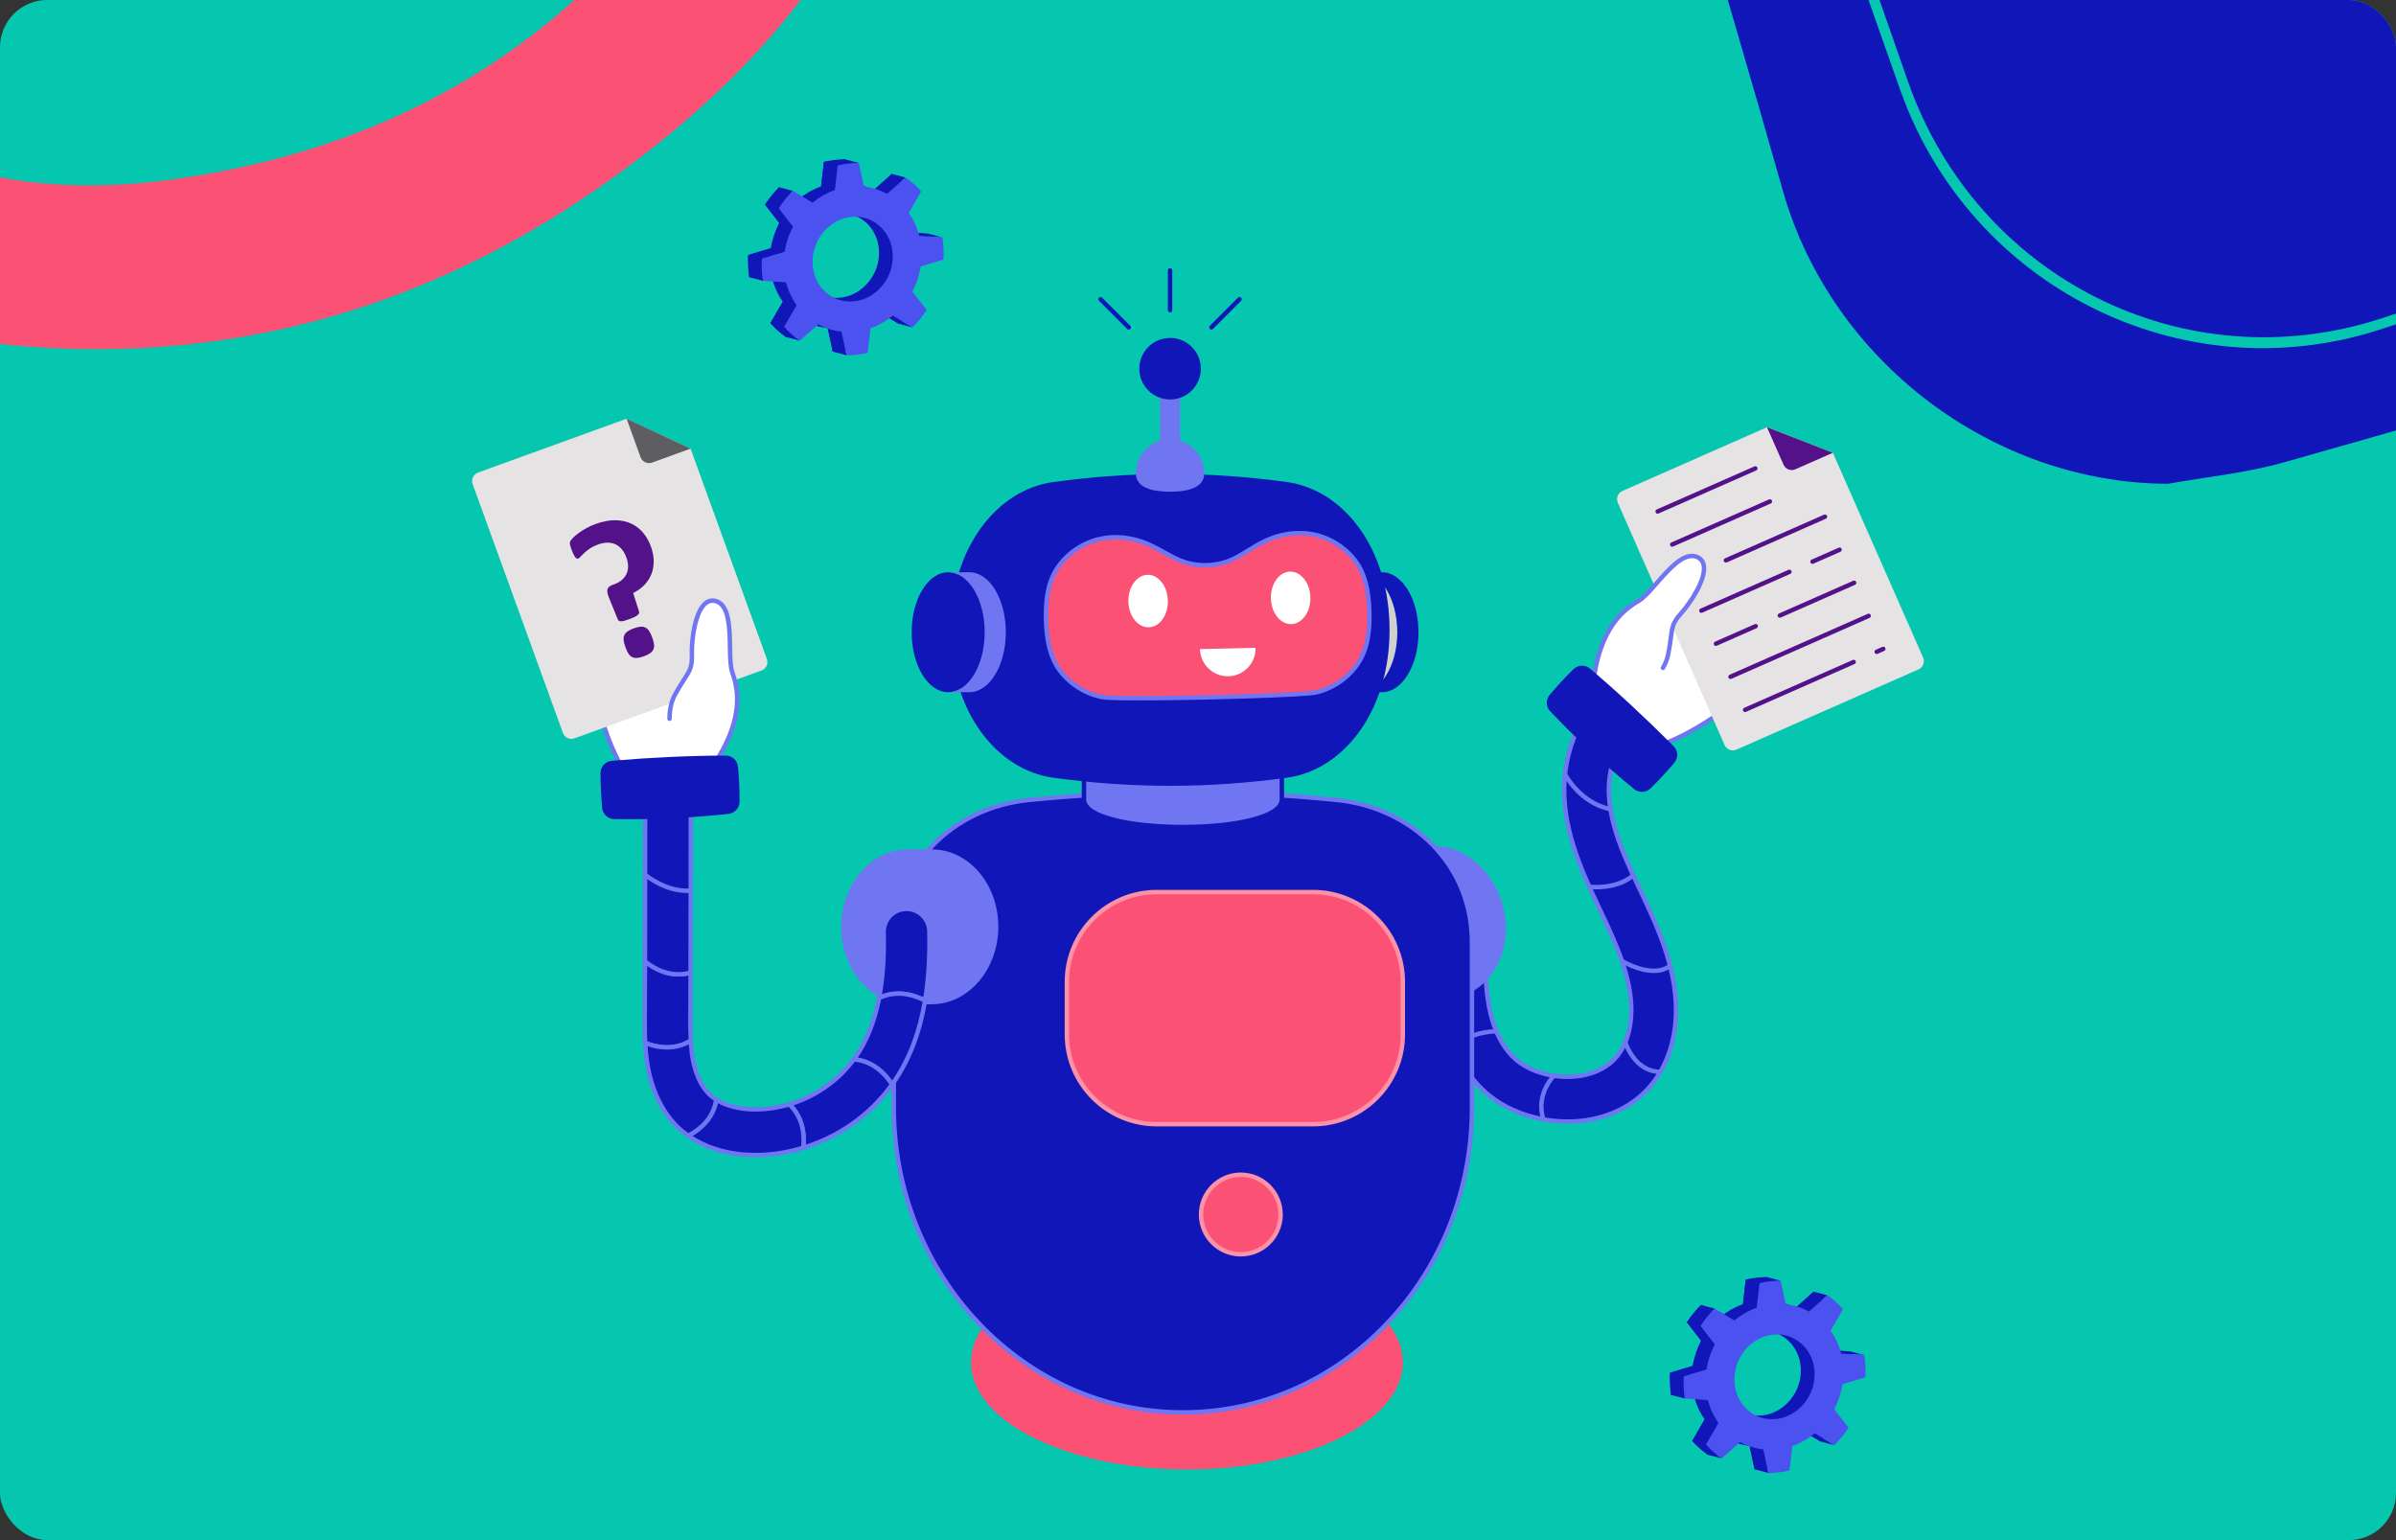 <svg width="406" height="261" viewBox="0 0 406 261" fill="none" xmlns="http://www.w3.org/2000/svg">
<rect x="0" y="0" width="406" height="261" fill="#333333" stroke="none"/>
<g clip-path="url(#clip0_1685_3481)">
<rect width="406" height="261" rx="8" fill="#05C7AF"/>
<path d="M367.303 81.985C337.717 81.878 310.306 61.228 302.092 32.285C291.702 -4.335 280.591 -40.756 270.452 -77.444C260.557 -113.258 281.496 -149.573 317.257 -159.925C348.509 -168.977 379.829 -177.802 411.012 -187.082C448.942 -198.376 486.331 -175.635 496.173 -140.43C506.22 -104.502 516.997 -68.772 527.249 -32.897C537.783 3.981 517.195 40.79 480.33 51.446C449.193 60.445 418.093 69.573 386.902 78.382C380.536 80.183 373.843 80.822 367.295 82L367.303 81.985Z" fill="#1116B8"/>
<path d="M-27.75 18.684C-10.425 30.406 8.921 33.188 29.075 30.429C66.991 25.241 97.329 7.285 118.584 -24.927C125.847 -35.939 129.884 -48.241 130.631 -62.18C139.899 -62.015 148.944 -61.847 159.135 -61.66C158.114 -55.021 157.603 -48.768 156.133 -42.741C149.589 -15.833 134.374 5.657 113.229 22.93C81.863 48.564 46.116 61.698 5.189 58.765C-12.414 57.494 -28.576 51.672 -43.602 42.569L-44.059 41.68C-38.919 34.174 -33.784 26.66 -28.644 19.154L-27.755 18.697L-27.75 18.684Z" fill="#FB5175"/>
<path d="M282 -111.769C282.853 -140.24 299.466 -164.726 326.041 -174.142C356.993 -185.106 388.046 -195.8 419.287 -205.878C453.076 -216.786 489.16 -198.224 501.04 -164.064C513.208 -129.051 525.066 -93.915 536.636 -58.7C547.752 -24.888 530.475 11.775 497.261 23.85C466.054 35.184 434.591 45.856 402.974 55.945C369.683 66.572 333.876 48.617 322.04 15.366C309.417 -20.073 297.604 -55.805 285.779 -91.525C283.64 -97.977 283.219 -105.002 282 -111.758V-111.769ZM538.842 -38.545C537.7 -44.751 537.279 -51.203 535.306 -57.129C523.415 -93.028 511.557 -128.95 498.935 -164.592C487.52 -196.821 452.389 -214.665 420.284 -204.396C388.666 -194.296 357.237 -183.557 326.052 -172.166C293.592 -160.316 276.681 -124.798 287.441 -92.063C299.078 -56.657 310.98 -21.341 323.303 13.806C335.006 47.181 370.259 64.811 403.528 53.959C434.558 43.836 465.444 33.22 496.208 22.312C521.742 13.256 538.088 -10.995 538.842 -38.534V-38.545Z" fill="#05C7AF"/>
<path d="M278.075 127.232C286.541 125.434 294.789 118.214 294.789 118.214L292.578 98.916L285.088 98.96L271.103 115.882" fill="white"/>
<path d="M278.074 127.608C277.901 127.608 277.745 127.488 277.708 127.312C277.666 127.109 277.794 126.91 277.997 126.866C285.655 125.238 293.247 119.026 294.395 118.058L292.244 99.293L285.267 99.334L271.393 116.121C271.261 116.281 271.025 116.302 270.866 116.171C270.706 116.039 270.683 115.803 270.815 115.643L284.801 98.721C284.871 98.635 284.977 98.585 285.087 98.585L292.575 98.541H292.578C292.768 98.541 292.928 98.683 292.95 98.874L295.162 118.171C295.176 118.293 295.13 118.415 295.036 118.496C294.953 118.569 286.617 125.801 278.152 127.599C278.127 127.606 278.1 127.608 278.074 127.608Z" fill="#7075F2"/>
<path d="M290.904 117.992C292.415 120.7 295.577 117.637 296.314 116.941C298.203 115.155 300.798 111.862 299.119 110.065C297.442 108.268 294.646 110.485 293.66 111.422C293.229 111.831 292.561 112.553 291.959 113.41C291.959 113.41 290.957 114.865 290.737 115.838C290.565 116.604 290.538 117.348 290.904 117.992Z" fill="white"/>
<path d="M292.572 119.468C292.459 119.468 292.346 119.46 292.235 119.442C291.543 119.335 290.985 118.911 290.576 118.178C290.095 117.329 290.228 116.391 290.369 115.759C290.6 114.727 291.606 113.262 291.648 113.2C292.403 112.125 293.179 111.362 293.399 111.153C293.942 110.637 295.855 108.966 297.639 109.013C298.326 109.033 298.915 109.303 299.392 109.812C301.123 111.666 299.069 114.853 296.57 117.216L296.529 117.254C295.932 117.821 294.19 119.468 292.572 119.468ZM297.556 109.761C296.379 109.761 294.91 110.755 293.918 111.697C293.71 111.893 292.979 112.612 292.265 113.628C292.258 113.639 291.303 115.032 291.102 115.922C290.92 116.735 290.961 117.334 291.229 117.808C291.229 117.809 291.231 117.809 291.231 117.81C291.526 118.339 291.892 118.629 292.349 118.7C293.236 118.839 294.473 118.166 296.015 116.709L296.056 116.67C297.775 115.045 300.298 111.879 298.845 110.323C298.506 109.96 298.104 109.777 297.619 109.762C297.597 109.761 297.576 109.761 297.556 109.761Z" fill="#3C3C43" fill-opacity="0.8"/>
<path d="M293.009 105.835C294.161 104.855 297.147 102.382 298.901 104.477C300.656 106.572 297.582 110.066 295.38 111.935C294.52 112.666 290.83 115.873 289.312 112.781C288.09 110.293 291.673 106.972 293.009 105.835Z" fill="white"/>
<path d="M291.223 114.477C291.05 114.477 290.881 114.461 290.712 114.426C289.964 114.271 289.379 113.773 288.973 112.947C287.715 110.387 290.807 107.213 292.763 105.549C293.538 104.89 295.595 103.146 297.425 103.292C298.119 103.351 298.712 103.667 299.187 104.234C300.976 106.369 298.518 109.76 295.622 112.219L295.578 112.256C294.901 112.834 292.967 114.477 291.223 114.477ZM297.186 104.034C295.701 104.034 293.932 105.54 293.249 106.121C291.809 107.347 288.572 110.435 289.646 112.617C289.949 113.233 290.348 113.585 290.865 113.693C291.856 113.9 293.283 113.226 295.091 111.688L295.135 111.651C297.637 109.526 300.049 106.435 298.61 104.718C298.264 104.303 297.855 104.083 297.361 104.04C297.303 104.035 297.246 104.034 297.186 104.034Z" fill="#3C3C43" fill-opacity="0.8"/>
<path d="M290.968 101.124C292.119 100.144 295.105 97.671 296.86 99.766C298.615 101.861 295.54 105.355 293.339 107.224C292.479 107.955 289.342 110.492 287.824 107.4C286.601 104.911 289.631 102.261 290.968 101.124Z" fill="white"/>
<path d="M289.92 109.272C289.738 109.272 289.561 109.254 289.389 109.218C288.583 109.051 287.943 108.494 287.486 107.564C286.109 104.763 289.461 101.911 290.723 100.836C291.498 100.176 293.559 98.43 295.384 98.579C296.077 98.638 296.67 98.954 297.145 99.522C298.935 101.658 296.477 105.047 293.58 107.507C292.2 108.681 290.972 109.272 289.92 109.272ZM295.147 99.321C293.661 99.321 291.892 100.827 291.209 101.409C290.069 102.379 287.041 104.956 288.159 107.234C288.515 107.957 288.967 108.365 289.542 108.485C290.177 108.616 291.308 108.455 293.095 106.938C295.597 104.813 298.009 101.722 296.57 100.006C296.224 99.591 295.816 99.37 295.321 99.328C295.263 99.323 295.206 99.321 295.147 99.321Z" fill="#3C3C43" fill-opacity="0.8"/>
<path d="M288.23 96.692C289.319 95.766 292.14 93.428 293.799 95.408C295.458 97.388 292.551 100.691 290.471 102.457C289.657 103.148 286.695 105.545 285.259 102.623C284.104 100.271 286.967 97.766 288.23 96.692Z" fill="white"/>
<path d="M287.24 104.415C287.067 104.415 286.897 104.399 286.734 104.364C285.967 104.205 285.357 103.675 284.922 102.79C283.614 100.128 286.79 97.425 287.985 96.407C288.719 95.783 290.677 94.134 292.406 94.27C293.067 94.325 293.632 94.628 294.085 95.168C295.786 97.199 293.459 100.413 290.713 102.744C289.403 103.854 288.239 104.414 287.24 104.415ZM292.178 95.01C290.782 95.01 289.113 96.43 288.47 96.978C287.396 97.892 284.542 100.32 285.593 102.459C285.926 103.135 286.348 103.518 286.886 103.63C287.48 103.757 288.543 103.601 290.226 102.173C292.583 100.171 294.858 97.261 293.509 95.65C293.185 95.263 292.803 95.055 292.342 95.017C292.288 95.012 292.233 95.01 292.178 95.01Z" fill="#3C3C43" fill-opacity="0.8"/>
<path d="M310.575 76.731L325.871 111.43C326.21 112.2 325.862 113.099 325.092 113.438L294.241 127.037C293.471 127.375 292.572 127.028 292.233 126.257L274.139 85.209C273.8 84.438 274.147 83.54 274.918 83.201L299.419 72.4L310.575 76.731Z" fill="#E5E3E3"/>
<path d="M280.886 87.052C280.743 87.052 280.605 86.968 280.544 86.828C280.46 86.638 280.546 86.418 280.735 86.334L297.288 79.037C297.478 78.955 297.699 79.04 297.782 79.228C297.866 79.418 297.78 79.639 297.591 79.723L281.038 87.02C280.988 87.041 280.936 87.052 280.886 87.052Z" fill="#53128A"/>
<path d="M295.704 120.668C295.56 120.668 295.423 120.585 295.361 120.445C295.278 120.255 295.364 120.034 295.552 119.951L313.951 111.84C314.141 111.758 314.362 111.843 314.446 112.031C314.529 112.221 314.443 112.442 314.254 112.525L295.855 120.636C295.805 120.658 295.755 120.668 295.704 120.668Z" fill="#53128A"/>
<path d="M318.008 110.832C317.865 110.832 317.727 110.748 317.666 110.608C317.582 110.418 317.668 110.198 317.857 110.114L318.967 109.625C319.157 109.543 319.378 109.628 319.462 109.816C319.545 110.006 319.459 110.227 319.27 110.311L318.16 110.8C318.111 110.822 318.06 110.832 318.008 110.832Z" fill="#53128A"/>
<path d="M293.233 115.064C293.089 115.064 292.952 114.981 292.89 114.841C292.807 114.651 292.893 114.43 293.082 114.346L316.498 104.024C316.688 103.941 316.908 104.026 316.992 104.215C317.075 104.405 316.989 104.626 316.801 104.709L293.385 115.032C293.334 115.054 293.283 115.064 293.233 115.064Z" fill="#53128A"/>
<path d="M290.76 109.46C290.617 109.46 290.479 109.376 290.418 109.236C290.334 109.046 290.42 108.826 290.609 108.742L297.35 105.772C297.54 105.689 297.761 105.774 297.844 105.963C297.928 106.153 297.842 106.374 297.653 106.457L290.912 109.428C290.862 109.45 290.81 109.46 290.76 109.46Z" fill="#53128A"/>
<path d="M301.591 104.686C301.448 104.686 301.31 104.603 301.249 104.463C301.165 104.273 301.251 104.052 301.44 103.968L314.027 98.42C314.216 98.338 314.438 98.423 314.522 98.611C314.605 98.801 314.519 99.022 314.33 99.106L301.743 104.654C301.693 104.676 301.642 104.686 301.591 104.686Z" fill="#53128A"/>
<path d="M288.296 103.858C288.152 103.858 288.014 103.775 287.953 103.635C287.869 103.445 287.955 103.224 288.144 103.141L303.062 96.565C303.25 96.482 303.472 96.568 303.556 96.756C303.639 96.946 303.553 97.167 303.365 97.251L288.447 103.826C288.397 103.848 288.346 103.858 288.296 103.858Z" fill="#53128A"/>
<path d="M307.129 95.555C306.985 95.555 306.847 95.472 306.786 95.332C306.702 95.142 306.788 94.921 306.977 94.838L311.56 92.817C311.75 92.734 311.971 92.82 312.054 93.008C312.138 93.198 312.052 93.419 311.863 93.503L307.28 95.523C307.23 95.545 307.179 95.555 307.129 95.555Z" fill="#53128A"/>
<path d="M292.457 95.335C292.313 95.335 292.176 95.251 292.114 95.112C292.03 94.921 292.116 94.701 292.305 94.617L309.088 87.219C309.277 87.137 309.499 87.221 309.582 87.41C309.666 87.6 309.58 87.821 309.391 87.904L292.608 95.303C292.559 95.325 292.508 95.335 292.457 95.335Z" fill="#53128A"/>
<path d="M283.354 92.652C283.21 92.652 283.073 92.569 283.011 92.429C282.928 92.239 283.014 92.018 283.203 91.934L299.756 84.637C299.946 84.554 300.166 84.64 300.25 84.829C300.333 85.019 300.247 85.24 300.059 85.323L283.506 92.62C283.456 92.642 283.404 92.652 283.354 92.652Z" fill="#53128A"/>
<path d="M299.416 72.4L302.215 78.75C302.554 79.52 303.453 79.869 304.222 79.529L310.572 76.731L299.416 72.4Z" fill="#53128A"/>
<path d="M281.782 113.192C282.17 112.524 282.469 111.813 282.627 111.067C283.526 106.817 282.83 106.177 284.842 103.955C286.853 101.733 290.739 95.648 287.504 94.367C284.269 93.085 280.197 100.288 277.763 101.763C275.329 103.239 270.797 106.279 269.902 116.612" fill="white"/>
<path d="M269.905 116.984C269.895 116.984 269.883 116.984 269.873 116.983C269.667 116.965 269.514 116.782 269.532 116.577C270.469 105.746 275.446 102.728 277.572 101.439C278.347 100.969 279.356 99.816 280.425 98.595C282.69 96.004 285.257 93.071 287.646 94.015C288.397 94.312 288.868 94.849 289.045 95.612C289.642 98.172 286.66 102.506 285.123 104.203C283.815 105.646 283.725 106.347 283.507 108.037C283.405 108.826 283.278 109.805 282.996 111.142C282.839 111.88 282.541 112.633 282.109 113.378C282.005 113.558 281.776 113.619 281.597 113.514C281.418 113.41 281.357 113.18 281.461 113.002C281.852 112.326 282.122 111.649 282.263 110.987C282.539 109.681 282.663 108.718 282.764 107.944C282.988 106.196 283.101 105.32 284.567 103.701C286.118 101.988 288.81 97.907 288.315 95.784C288.194 95.268 287.885 94.917 287.368 94.713C285.475 93.965 282.987 96.807 280.988 99.091C279.833 100.412 278.834 101.552 277.96 102.082C275.931 103.312 271.183 106.191 270.279 116.643C270.262 116.836 270.098 116.984 269.905 116.984Z" fill="#7075F2"/>
<path d="M277.722 150.432C274.74 144.155 272.301 138.497 272.652 132.788C272.795 130.447 273.444 128.156 274.509 126.077C272.152 124.796 270.279 122.76 269.116 120.311C266.773 123.879 265.352 128.047 265.089 132.324C264.629 139.825 267.565 146.708 270.879 153.684L270.934 153.799C273.67 159.557 276.498 165.51 276.419 171.41C276.374 174.722 275.371 177.585 273.593 179.469C271.171 182.034 266.8 183.083 262.458 182.153C260.365 181.702 258.531 180.885 257.156 179.792C254.475 177.659 253.2 174.329 252.602 171.911C251.758 168.493 251.67 164.711 251.585 161.055C251.536 158.964 249.808 157.3 247.71 157.356C245.619 157.405 243.963 159.14 244.012 161.231C244.107 165.297 244.204 169.5 245.248 173.727C246.51 178.834 248.998 182.982 252.441 185.719C254.757 187.561 257.59 188.851 260.864 189.557C261.95 189.791 263.036 189.942 264.112 190.016C269.954 190.412 275.499 188.484 279.1 184.667C282.186 181.399 283.923 176.726 283.994 171.509C284.096 163.847 280.739 156.781 277.776 150.546L277.722 150.432Z" fill="#1016B7"/>
<path d="M265.645 190.442C265.13 190.442 264.612 190.424 264.089 190.389C262.985 190.313 261.873 190.157 260.787 189.923C257.457 189.205 254.57 187.89 252.21 186.011C248.7 183.22 246.168 179.003 244.886 173.816C243.834 169.548 243.735 165.323 243.64 161.238C243.614 160.127 244.022 159.071 244.79 158.266C245.558 157.463 246.592 157.006 247.704 156.979C248.812 156.952 249.865 157.354 250.668 158.118C251.477 158.887 251.937 159.925 251.963 161.043C252.047 164.679 252.135 168.438 252.969 171.818C253.553 174.179 254.793 177.428 257.393 179.495C258.723 180.553 260.502 181.345 262.541 181.783C266.761 182.688 270.992 181.677 273.323 179.209C275.037 177.392 276.005 174.619 276.049 171.402C276.126 165.587 273.317 159.675 270.599 153.958L270.544 153.841C267.209 146.822 264.253 139.891 264.718 132.298C264.983 127.99 266.396 123.773 268.806 120.102C268.88 119.988 269.007 119.927 269.145 119.934C269.279 119.943 269.4 120.025 269.458 120.147C270.609 122.576 272.419 124.512 274.69 125.746C274.869 125.843 274.938 126.066 274.845 126.247C273.793 128.297 273.165 130.566 273.028 132.809C272.683 138.427 275.104 144.041 278.063 150.269L278.118 150.384C281.098 156.657 284.475 163.765 284.373 171.514C284.301 176.825 282.528 181.588 279.378 184.924C276.026 188.472 271.086 190.442 265.645 190.442ZM247.815 157.729C247.784 157.729 247.752 157.729 247.721 157.73C246.808 157.75 245.96 158.125 245.331 158.785C244.702 159.444 244.366 160.309 244.388 161.222C244.482 165.267 244.58 169.449 245.614 173.637C246.856 178.663 249.297 182.739 252.676 185.426C254.946 187.231 257.728 188.498 260.945 189.191C261.997 189.417 263.071 189.57 264.14 189.642C269.964 190.039 275.318 188.131 278.831 184.411C281.851 181.21 283.552 176.627 283.622 171.505C283.723 163.93 280.385 156.906 277.44 150.708L277.385 150.592C274.381 144.268 271.923 138.561 272.278 132.764C272.416 130.537 273.015 128.285 274.015 126.229C271.938 125.022 270.246 123.252 269.079 121.067C266.954 124.495 265.708 128.381 265.465 132.346C265.011 139.76 267.928 146.592 271.219 153.52L271.274 153.637C274.028 159.432 276.875 165.424 276.796 171.412C276.75 174.819 275.71 177.772 273.865 179.725C271.359 182.38 266.852 183.476 262.38 182.518C260.23 182.055 258.343 181.214 256.924 180.084C254.16 177.886 252.851 174.474 252.239 172C251.385 168.539 251.296 164.739 251.21 161.063C251.188 160.146 250.812 159.293 250.149 158.663C249.514 158.058 248.689 157.729 247.815 157.729Z" fill="#7075F2"/>
<path d="M272.887 137.493C272.863 137.493 272.84 137.49 272.815 137.486C267.536 136.457 264.962 131.593 264.854 131.387C264.759 131.204 264.831 130.978 265.015 130.883C265.198 130.786 265.426 130.858 265.521 131.042C265.545 131.089 268.043 135.792 272.959 136.751C273.162 136.791 273.295 136.987 273.255 137.191C273.22 137.37 273.063 137.493 272.887 137.493Z" fill="#7075F2"/>
<path d="M270.52 150.713C269.796 150.713 269.314 150.652 269.255 150.645C269.05 150.618 268.906 150.429 268.933 150.225C268.96 150.019 269.147 149.872 269.353 149.903C269.396 149.908 273.745 150.443 276.497 148.054C276.654 147.919 276.89 147.936 277.026 148.091C277.162 148.248 277.145 148.485 276.989 148.62C274.915 150.42 272.122 150.713 270.52 150.713Z" fill="#7075F2"/>
<path d="M280.231 164.897C277.526 164.897 274.805 163.275 274.647 163.18C274.47 163.072 274.413 162.842 274.52 162.665C274.626 162.489 274.856 162.431 275.034 162.538C275.083 162.567 279.976 165.484 282.767 163.383C282.933 163.258 283.167 163.293 283.292 163.457C283.416 163.623 283.383 163.858 283.217 163.982C282.326 164.654 281.28 164.897 280.231 164.897Z" fill="#7075F2"/>
<path d="M281.296 182.004C276.679 182.004 275.062 176.786 275.045 176.733C274.986 176.535 275.098 176.326 275.297 176.266C275.496 176.207 275.704 176.318 275.764 176.517C275.778 176.565 277.242 181.255 281.298 181.255C281.319 181.255 281.328 181.251 281.36 181.255C281.565 181.255 281.732 181.42 281.735 181.626C281.737 181.832 281.57 182.002 281.364 182.004C281.341 182.004 281.318 182.004 281.296 182.004Z" fill="#7075F2"/>
<path d="M261.518 190.06C261.359 190.06 261.211 189.959 261.161 189.798C259.756 185.344 262.915 182.173 263.051 182.04C263.198 181.895 263.434 181.899 263.581 182.044C263.726 182.192 263.723 182.429 263.577 182.575C263.455 182.695 260.614 185.564 261.877 189.572C261.94 189.77 261.83 189.981 261.632 190.042C261.594 190.055 261.555 190.06 261.518 190.06Z" fill="#7075F2"/>
<path d="M246.524 178C246.44 178 246.356 177.972 246.285 177.914C246.125 177.782 246.103 177.546 246.234 177.387C248.741 174.344 253.36 174.404 253.551 174.404C253.758 174.408 253.922 174.58 253.918 174.787C253.915 174.994 253.758 175.144 253.536 175.154C253.49 175.152 249.084 175.105 246.811 177.863C246.74 177.953 246.632 178 246.524 178Z" fill="#7075F2"/>
<path d="M229.357 160.537C231.335 167.292 237.62 171.397 243.393 169.708C249.177 168.015 252.245 161.171 250.267 154.414C248.286 147.651 242.012 143.543 236.229 145.237C230.454 146.926 227.376 153.774 229.357 160.537Z" fill="#7075F2"/>
<path d="M240.723 170.462C238.682 170.462 236.626 169.832 234.742 168.601C232.015 166.819 229.974 163.992 228.992 160.639C228.008 157.283 228.202 153.799 229.537 150.827C230.881 147.836 233.218 145.722 236.117 144.873C239.019 144.023 242.13 144.543 244.873 146.336C247.598 148.118 249.637 150.948 250.621 154.305C252.654 161.248 249.456 168.317 243.493 170.065C242.586 170.33 241.655 170.462 240.723 170.462ZM238.891 145.225C238.028 145.225 237.168 145.347 236.329 145.592C233.643 146.379 231.475 148.347 230.222 151.134C228.961 153.942 228.779 157.242 229.712 160.427C230.644 163.608 232.576 166.288 235.153 167.972C237.71 169.643 240.598 170.131 243.283 169.344C248.849 167.714 251.819 161.061 249.901 154.515C248.969 151.329 247.037 148.647 244.463 146.963C242.705 145.815 240.79 145.225 238.891 145.225Z" fill="#7075F2"/>
<path d="M236.228 145.23C242.011 143.537 248.286 147.645 250.266 154.408C252.244 161.163 249.177 168.008 243.392 169.701L247.308 168.524C253.091 166.831 256.159 159.987 254.181 153.231C252.2 146.468 245.926 142.36 240.143 144.053L236.228 145.23Z" fill="#7075F2"/>
<path d="M243.395 170.081C243.234 170.081 243.085 169.976 243.036 169.813C242.977 169.615 243.09 169.406 243.288 169.347L243.418 169.307C248.901 167.613 251.811 161.013 249.908 154.517C248.976 151.331 247.044 148.649 244.47 146.965C241.913 145.293 239.024 144.805 236.336 145.593C236.136 145.649 235.93 145.538 235.871 145.341C235.812 145.143 235.925 144.935 236.123 144.876L240.038 143.699C242.943 142.846 246.054 143.367 248.797 145.162C251.52 146.944 253.562 149.773 254.545 153.131C255.527 156.485 255.334 159.967 254.002 162.935C252.659 165.925 250.321 168.039 247.419 168.889L243.639 170.025C243.594 170.039 243.548 170.053 243.503 170.066C243.465 170.076 243.43 170.081 243.395 170.081ZM239.889 144.525C241.602 144.695 243.302 145.306 244.879 146.338C247.604 148.12 249.643 150.949 250.627 154.306C252.221 159.75 250.6 165.271 246.951 168.243L247.202 168.169C249.894 167.38 252.063 165.412 253.315 162.625C254.574 159.82 254.755 156.522 253.823 153.34C252.891 150.153 250.959 147.472 248.385 145.787C245.829 144.115 242.94 143.628 240.25 144.416L239.889 144.525Z" fill="#7075F2"/>
<path d="M201.119 249.029C221.326 249.029 237.706 240.895 237.706 230.862C237.706 220.829 221.326 212.695 201.119 212.695C180.913 212.695 164.533 220.829 164.533 230.862C164.533 240.895 180.913 249.029 201.119 249.029Z" fill="#FA5174"/>
<path d="M249.423 159.741V187.689C249.423 201.959 243.941 214.878 235.075 224.229C226.21 233.58 213.966 239.361 200.439 239.361C173.378 239.361 151.45 216.23 151.45 187.69V159.742C151.45 146.39 161.77 136.823 174.369 135.565C191.987 133.801 208.888 133.801 226.505 135.565C232.807 136.194 238.536 138.902 242.693 143.12C246.844 147.339 249.423 153.063 249.423 159.741Z" fill="#1016B7"/>
<path d="M200.438 239.733C173.218 239.733 151.074 216.385 151.074 187.688V159.74C151.074 146.86 160.855 136.536 174.331 135.19C191.897 133.431 208.974 133.431 226.541 135.19C232.881 135.823 238.712 138.546 242.959 142.856C247.433 147.401 249.798 153.24 249.798 159.741V187.689C249.798 201.59 244.665 214.658 235.346 224.487C226.024 234.318 213.626 239.733 200.438 239.733ZM200.437 134.62C191.801 134.62 183.165 135.059 174.407 135.935C161.323 137.242 151.825 147.253 151.825 159.739V187.686C151.825 215.97 173.634 238.982 200.439 238.982C213.419 238.982 225.623 233.651 234.803 223.968C243.989 214.28 249.048 201.394 249.048 187.686V159.739C249.048 153.439 246.758 147.783 242.425 143.379C238.302 139.194 232.632 136.55 226.466 135.933C217.709 135.059 209.071 134.62 200.437 134.62Z" fill="#7075F2"/>
<path d="M183.676 125.215V135.507C183.676 141.705 217.203 141.705 217.203 135.507V125.215H183.676Z" fill="#7075F2"/>
<path d="M200.441 140.528C196.02 140.528 191.895 140.112 188.827 139.355C185.162 138.451 183.303 137.156 183.303 135.505V125.213C183.303 125.006 183.471 124.838 183.678 124.838H217.205C217.411 124.838 217.58 125.006 217.58 125.213V135.505C217.58 138.975 208.972 140.528 200.441 140.528ZM184.054 125.588V135.505C184.054 137.941 191.099 139.778 200.442 139.778C209.786 139.778 216.831 137.941 216.831 135.505V125.588H184.054Z" fill="#1016B7"/>
<path d="M198.267 107.717C199.201 107.717 199.958 106.959 199.958 106.026L199.961 62.482C199.961 61.547 199.204 60.791 198.271 60.791C197.336 60.791 196.58 61.548 196.58 62.482L196.576 106.026C196.576 106.959 197.334 107.717 198.267 107.717Z" fill="#7075F2"/>
<path d="M203.483 62.489C203.483 65.358 201.156 67.698 198.272 67.698C195.389 67.698 193.049 65.358 193.049 62.487C193.049 59.604 195.389 57.264 198.274 57.264C201.158 57.264 203.483 59.604 203.483 62.489Z" fill="#1016B7"/>
<path d="M198.266 52.953C198.06 52.953 197.892 52.785 197.892 52.578V45.824C197.892 45.617 198.06 45.449 198.266 45.449C198.473 45.449 198.641 45.617 198.641 45.824V52.578C198.641 52.785 198.473 52.953 198.266 52.953Z" fill="#1016B7"/>
<path d="M205.268 55.853C205.172 55.853 205.077 55.816 205.002 55.742C204.856 55.596 204.856 55.359 205.002 55.212L209.778 50.438C209.924 50.291 210.162 50.291 210.308 50.438C210.455 50.584 210.455 50.822 210.308 50.968L205.533 55.742C205.459 55.816 205.364 55.853 205.268 55.853Z" fill="#1016B7"/>
<path d="M191.265 55.854C191.169 55.854 191.074 55.817 191 55.744L186.224 50.968C186.078 50.822 186.078 50.584 186.224 50.438C186.37 50.291 186.608 50.291 186.754 50.438L191.53 55.214C191.676 55.36 191.676 55.597 191.53 55.744C191.458 55.818 191.362 55.854 191.265 55.854Z" fill="#1016B7"/>
<path d="M224.4 107.146C224.4 112.759 227.172 117.308 230.589 117.308C234.015 117.308 236.78 112.76 236.781 107.147C236.781 101.528 234.016 96.978 230.592 96.978C227.172 96.978 224.4 101.528 224.4 107.146Z" fill="#D0D0D0"/>
<path d="M230.589 96.978C234.015 96.978 236.78 101.528 236.779 107.147C236.779 112.76 234.012 117.31 230.587 117.308H234.172C237.598 117.308 240.363 112.76 240.364 107.147C240.364 101.528 237.599 96.978 234.175 96.978H230.589Z" fill="#1016B7"/>
<path d="M161.07 106.74C161.069 120.579 168.901 130.489 178.469 131.798C191.844 133.625 204.681 133.626 218.057 131.801C227.625 130.494 235.459 120.584 235.46 106.745C235.461 92.906 227.629 82.997 218.061 81.687C204.687 79.861 191.849 79.859 178.473 81.685C168.905 82.992 161.072 92.901 161.07 106.74Z" fill="#1016B7"/>
<path d="M177.245 104.967C177.316 108.101 177.818 111.271 179.62 113.66C181.429 116.054 184.059 117.62 186.822 118.143C189.591 118.672 220.317 117.977 223.053 117.324C225.795 116.677 228.353 114.994 230.044 112.52C231.743 110.052 232.105 106.998 232.03 103.73C231.96 100.588 231.458 97.426 229.649 95.031C227.846 92.643 225.216 91.077 222.447 90.548C219.684 90.019 216.797 90.502 214.229 91.75C212.608 92.531 211.123 93.6 209.536 94.452C207.949 95.311 206.211 95.749 204.444 95.788C202.678 95.828 200.922 95.47 199.298 94.684C197.674 93.905 196.135 92.905 194.486 92.198C191.865 91.068 188.958 90.716 186.216 91.37C183.48 92.023 180.923 93.706 179.223 96.174C177.534 98.643 177.172 101.691 177.245 104.967Z" fill="#FA5174"/>
<path d="M193.024 118.696C189.79 118.696 187.423 118.641 186.751 118.512C183.832 117.96 181.123 116.275 179.321 113.887C177.739 111.79 176.961 108.96 176.87 104.977C176.809 102.261 176.986 98.782 178.915 95.96C180.609 93.499 183.239 91.693 186.13 91.003C188.845 90.356 191.865 90.658 194.635 91.852C195.589 92.261 196.514 92.771 197.409 93.264C198.078 93.633 198.769 94.013 199.461 94.345C201.008 95.094 202.669 95.449 204.437 95.412C206.192 95.372 207.848 94.938 209.359 94.122C210.033 93.76 210.703 93.349 211.351 92.952C212.224 92.418 213.127 91.865 214.068 91.412C216.781 90.094 219.783 89.657 222.517 90.18C225.443 90.739 228.152 92.425 229.949 94.806C231.535 96.906 232.316 99.74 232.406 103.722C232.468 106.44 232.289 109.921 230.354 112.733C228.667 115.199 226.036 117.005 223.137 117.689C221.096 118.178 202.971 118.696 193.024 118.696ZM177.619 104.961C177.705 108.777 178.436 111.471 179.918 113.435C181.61 115.675 184.15 117.257 186.89 117.775C189.604 118.296 220.282 117.601 222.963 116.961C225.683 116.319 228.149 114.625 229.732 112.31C231.148 110.254 231.74 107.61 231.653 103.74C231.567 99.922 230.834 97.227 229.347 95.259C227.661 93.024 225.12 91.442 222.374 90.919C219.794 90.424 216.961 90.84 214.391 92.088C213.483 92.526 212.596 93.069 211.739 93.594C211.081 93.996 210.402 94.412 209.71 94.784C208.097 95.657 206.326 96.122 204.449 96.164C202.57 96.201 200.786 95.821 199.132 95.022C198.423 94.681 197.723 94.295 197.045 93.921C196.165 93.438 195.256 92.936 194.336 92.541C191.712 91.41 188.858 91.121 186.301 91.733C183.588 92.38 181.119 94.076 179.53 96.384C178.122 98.448 177.531 101.093 177.619 104.961Z" fill="#7075F2"/>
<path d="M215.353 101.397C215.408 103.855 216.95 105.809 218.801 105.767C220.646 105.726 222.098 103.704 222.043 101.245C221.988 98.787 220.446 96.827 218.601 96.868C216.749 96.91 215.297 98.939 215.353 101.397Z" fill="white"/>
<path d="M191.207 101.94C191.262 104.398 192.804 106.352 194.655 106.31C196.5 106.269 197.952 104.247 197.896 101.788C197.841 99.33 196.299 97.37 194.455 97.411C192.602 97.453 191.151 99.481 191.207 101.94Z" fill="white"/>
<path d="M203.333 109.993C203.392 112.595 205.554 114.661 208.156 114.603C210.758 114.544 212.816 112.382 212.757 109.781L203.333 109.993Z" fill="white"/>
<path d="M154.476 107.144C154.476 112.757 157.247 117.306 160.665 117.306C164.09 117.306 166.855 112.758 166.856 107.145C166.856 101.526 164.091 96.977 160.667 96.977C157.249 96.977 154.476 101.526 154.476 107.144Z" fill="#1016B7"/>
<path d="M160.666 96.977C164.091 96.977 166.856 101.526 166.855 107.145C166.855 112.758 164.088 117.308 160.663 117.306H164.249C167.674 117.306 170.439 112.758 170.44 107.145C170.44 101.526 167.675 96.977 164.251 96.977H160.666Z" fill="#7075F2"/>
<path d="M192.476 80.223C192.476 82.576 195.074 83.329 198.267 83.329C201.468 83.329 204.058 82.576 204.059 80.224C204.059 77.022 201.47 74.432 198.268 74.432C195.074 74.432 192.476 77.021 192.476 80.223Z" fill="#7075F2"/>
<path d="M222.499 151.172H195.996C187.597 151.172 180.788 157.981 180.788 166.379V175.299C180.788 183.698 187.597 190.507 195.996 190.507H222.499C230.898 190.507 237.707 183.698 237.707 175.299V166.379C237.707 157.981 230.898 151.172 222.499 151.172Z" fill="#FA5174"/>
<path d="M222.498 190.885H195.995C187.402 190.885 180.412 183.895 180.412 175.303V166.383C180.412 157.791 187.402 150.801 195.995 150.801H222.498C231.09 150.801 238.081 157.791 238.081 166.383V175.303C238.081 183.895 231.09 190.885 222.498 190.885ZM195.995 151.551C187.816 151.551 181.162 158.204 181.162 166.383V175.303C181.162 183.482 187.816 190.136 195.995 190.136H222.498C230.677 190.136 237.331 183.482 237.331 175.303V166.383C237.331 158.204 230.677 151.551 222.498 151.551H195.995Z" fill="#FC92A8"/>
<path d="M216.991 205.817C216.991 209.535 213.974 212.553 210.25 212.553C206.532 212.553 203.514 209.536 203.514 205.817C203.514 202.094 206.531 199.076 210.25 199.076C213.974 199.077 216.991 202.094 216.991 205.817Z" fill="#FA5174"/>
<path d="M210.252 212.928C206.332 212.928 203.142 209.739 203.142 205.817C203.142 201.893 206.331 198.701 210.252 198.701C214.177 198.701 217.368 201.893 217.368 205.817C217.368 209.739 214.177 212.928 210.252 212.928ZM210.252 199.452C206.745 199.452 203.891 202.307 203.891 205.818C203.891 209.326 206.744 212.18 210.252 212.18C213.762 212.18 216.619 209.327 216.619 205.818C216.619 202.307 213.764 199.452 210.252 199.452Z" fill="#FC92A8"/>
<path d="M142.915 156.992C142.864 164.031 147.701 169.773 153.716 169.817C159.742 169.861 164.651 164.19 164.701 157.151C164.752 150.105 159.927 144.364 153.901 144.319C147.886 144.275 142.967 149.945 142.915 156.992Z" fill="#7075F2"/>
<path d="M153.784 170.192C153.761 170.192 153.736 170.192 153.713 170.192C147.5 170.147 142.488 164.223 142.54 156.989C142.593 149.751 147.694 143.904 153.904 143.944C160.118 143.988 165.13 149.914 165.077 157.154C165.024 164.359 159.965 170.192 153.784 170.192ZM153.833 144.692C148.062 144.692 143.339 150.194 143.29 156.994C143.24 163.815 147.918 169.398 153.718 169.441C153.74 169.441 153.762 169.441 153.784 169.441C159.554 169.441 164.277 163.941 164.326 157.146C164.376 150.321 159.698 144.734 153.898 144.692C153.876 144.693 153.854 144.692 153.833 144.692Z" fill="#7075F2"/>
<path d="M153.902 144.318C159.928 144.362 164.753 150.103 164.702 157.151C164.651 164.19 159.743 169.86 153.717 169.817H157.806C163.832 169.86 168.741 164.19 168.791 157.151C168.842 150.104 164.017 144.363 157.99 144.318H153.902Z" fill="#7075F2"/>
<path d="M157.872 170.191C157.849 170.191 157.825 170.191 157.802 170.191H153.854C153.808 170.191 153.762 170.191 153.714 170.191C153.507 170.19 153.341 170.022 153.342 169.815C153.343 169.609 153.51 169.442 153.717 169.442H153.851C159.591 169.401 164.278 163.916 164.327 157.147C164.377 150.322 159.699 144.735 153.899 144.693C153.692 144.692 153.525 144.524 153.527 144.317C153.528 144.11 153.695 143.943 153.902 143.943H157.99C164.206 143.988 169.218 149.914 169.166 157.153C169.112 164.359 164.052 170.191 157.872 170.191ZM157.542 169.442H157.804C157.826 169.442 157.848 169.442 157.87 169.442C163.643 169.442 168.366 163.943 168.415 157.147C168.463 150.322 163.785 144.735 157.987 144.693H157.589C161.982 146.51 165.118 151.42 165.076 157.153C165.036 162.825 161.892 167.646 157.542 169.442Z" fill="#7075F2"/>
<path d="M266.864 113.691C265.46 115.067 264.137 116.499 262.891 117.979C262.327 118.649 262.339 119.636 262.942 120.27C267.385 124.951 272.122 129.339 277.145 133.441C277.812 133.986 278.793 133.949 279.409 133.346C280.824 131.958 282.158 130.524 283.409 129.041C283.986 128.358 283.957 127.349 283.327 126.716C278.713 122.086 274.004 117.695 269.183 113.591C268.505 113.014 267.501 113.068 266.864 113.691Z" fill="#1016B7"/>
<path d="M278.228 134.204C277.763 134.204 277.294 134.047 276.908 133.731C271.874 129.619 267.083 125.177 262.671 120.529C261.94 119.76 261.912 118.56 262.604 117.737C263.87 116.233 265.215 114.781 266.602 113.422C267.387 112.653 268.601 112.604 269.426 113.305C274.096 117.28 278.863 121.704 283.594 126.451C284.364 127.224 284.408 128.441 283.698 129.283C282.446 130.764 281.092 132.222 279.673 133.613C279.273 134.006 278.751 134.204 278.228 134.204ZM268.085 113.562C267.741 113.562 267.395 113.695 267.127 113.959C265.757 115.3 264.43 116.734 263.179 118.219C262.733 118.75 262.749 119.52 263.215 120.012C267.607 124.637 272.374 129.057 277.383 133.15C277.909 133.58 278.668 133.548 279.147 133.078C280.549 131.703 281.886 130.264 283.123 128.799C283.581 128.257 283.554 127.475 283.061 126.981C278.346 122.248 273.593 117.839 268.938 113.876C268.692 113.666 268.389 113.562 268.085 113.562Z" fill="#1016B7"/>
<path d="M117.06 176.365C114.074 178.183 110.995 177.423 109.322 176.74C109.235 175.099 109.243 173.488 109.248 171.902L109.259 169.518L109.289 162.908C110.642 164.021 113.493 165.803 117.022 164.83L117.001 170.385L116.993 171.934C116.987 173.458 116.98 174.931 117.06 176.365Z" fill="#1016B7"/>
<path d="M113.005 177.867C111.441 177.867 110.079 177.451 109.182 177.085C109.047 177.03 108.957 176.903 108.949 176.758C108.862 175.138 108.869 173.538 108.874 171.99L108.913 162.905C108.915 162.759 108.998 162.629 109.129 162.567C109.259 162.505 109.415 162.525 109.527 162.617C110.849 163.706 113.567 165.391 116.922 164.467C117.035 164.435 117.157 164.459 117.249 164.53C117.343 164.602 117.397 164.712 117.397 164.829L117.367 171.995C117.362 173.509 117.357 174.939 117.435 176.342C117.443 176.48 117.374 176.611 117.255 176.683C115.804 177.568 114.331 177.867 113.005 177.867ZM109.686 176.478C111.231 177.066 113.984 177.687 116.674 176.156C116.607 174.805 116.612 173.437 116.617 171.992L116.646 165.306C113.64 165.95 111.16 164.735 109.661 163.663L109.623 171.992C109.618 173.453 109.613 174.96 109.686 176.478Z" fill="#7075F2"/>
<path d="M121.4 186.37C120.837 189.804 118.335 191.616 116.63 192.471C116.047 192.062 115.486 191.628 114.975 191.147C113.215 189.488 111.831 187.331 110.876 184.815C110.472 183.746 110.13 182.615 109.891 181.419C109.567 179.837 109.406 178.273 109.325 176.736C110.998 177.419 114.075 178.179 117.062 176.361C117.125 177.567 117.242 178.735 117.476 179.872C117.621 180.59 117.853 181.434 118.194 182.287C118.653 183.434 119.312 184.597 120.285 185.513C120.631 185.841 121.01 186.121 121.4 186.37Z" fill="#1016B7"/>
<path d="M116.629 192.846C116.553 192.846 116.478 192.823 116.414 192.778C115.731 192.298 115.191 191.867 114.718 191.42C112.926 189.732 111.515 187.554 110.525 184.948C110.079 183.77 109.752 182.64 109.524 181.494C109.231 180.065 109.043 178.514 108.95 176.757C108.943 176.628 109.002 176.506 109.106 176.432C109.212 176.357 109.346 176.342 109.466 176.391C110.992 177.013 113.982 177.796 116.865 176.043C116.978 175.973 117.12 175.971 117.235 176.031C117.352 176.093 117.428 176.211 117.434 176.343C117.505 177.692 117.633 178.79 117.841 179.799C117.953 180.354 118.166 181.211 118.539 182.15C119.056 183.437 119.728 184.477 120.54 185.241C120.841 185.525 121.188 185.792 121.601 186.054C121.728 186.135 121.794 186.282 121.769 186.431C121.165 190.113 118.394 192.007 116.796 192.808C116.745 192.833 116.687 192.846 116.629 192.846ZM109.733 177.292C109.832 178.777 110.005 180.109 110.258 181.345C110.479 182.453 110.796 183.544 111.226 184.683C112.175 187.181 113.523 189.264 115.231 190.874C115.637 191.256 116.094 191.628 116.66 192.034C118.373 191.131 120.415 189.467 120.986 186.548C120.623 186.303 120.307 186.052 120.025 185.787C119.134 184.947 118.4 183.817 117.842 182.427C117.447 181.436 117.224 180.531 117.106 179.947C116.922 179.056 116.799 178.101 116.72 176.98C114.053 178.35 111.386 177.864 109.733 177.292Z" fill="#7075F2"/>
<path d="M156.743 169.567C157.332 166.053 157.576 162.161 157.481 157.806C157.433 155.669 155.661 153.977 153.527 154.02C151.389 154.067 149.695 155.838 149.741 157.974C149.834 162.216 149.577 165.9 148.958 169.129C152.16 167.605 155.223 168.759 156.743 169.567Z" fill="#1016B7"/>
<path d="M156.743 169.94C156.683 169.94 156.622 169.926 156.567 169.896C155.093 169.114 152.166 168.017 149.119 169.466C148.992 169.525 148.84 169.511 148.729 169.424C148.617 169.338 148.563 169.195 148.59 169.056C149.205 165.847 149.459 162.224 149.367 157.981C149.316 155.64 151.179 153.693 153.52 153.643C155.873 153.597 157.806 155.46 157.857 157.796C157.954 162.201 157.711 166.072 157.114 169.628C157.094 169.746 157.018 169.849 156.91 169.902C156.857 169.927 156.8 169.94 156.743 169.94ZM152.263 168.005C153.946 168.005 155.422 168.512 156.454 169.001C156.983 165.629 157.196 161.962 157.105 157.813C157.063 155.913 155.5 154.393 153.606 154.393C153.581 154.393 153.558 154.393 153.534 154.394C151.607 154.436 150.073 156.039 150.115 157.966C150.202 161.964 149.984 165.423 149.45 168.512C150.422 168.147 151.372 168.005 152.263 168.005Z" fill="#7075F2"/>
<path d="M117.023 164.832L117.06 137.059C117.069 134.921 115.343 133.176 113.206 133.17C111.068 133.161 109.326 134.886 109.317 137.024L109.289 162.909C110.641 164.019 113.493 165.802 117.023 164.832Z" fill="#1016B7"/>
<path d="M114.971 165.488C112.301 165.488 110.194 164.139 109.051 163.199C108.964 163.127 108.914 163.022 108.914 162.909L108.942 137.024C108.947 135.89 109.393 134.825 110.199 134.027C111.005 133.228 112.076 132.788 113.207 132.797C114.339 132.801 115.402 133.245 116.201 134.05C117.001 134.856 117.44 135.926 117.434 137.062L117.397 164.834C117.397 165.002 117.284 165.149 117.121 165.194C116.373 165.4 115.653 165.488 114.971 165.488ZM109.665 162.731C110.994 163.786 113.533 165.275 116.649 164.541L116.686 137.058C116.69 136.121 116.329 135.24 115.671 134.576C115.013 133.914 114.138 133.548 113.206 133.545C113.201 133.545 113.195 133.545 113.19 133.545C112.262 133.545 111.388 133.905 110.729 134.558C110.066 135.216 109.698 136.092 109.695 137.026L109.665 162.731Z" fill="#7075F2"/>
<path d="M156.745 169.567C156.299 172.208 155.668 174.632 154.824 176.868C153.94 179.219 152.827 181.36 151.48 183.337C151.38 183.489 151.264 183.632 151.154 183.784C150.219 182.288 148.172 179.824 144.68 179.527C144.818 179.343 144.958 179.164 145.082 178.974C145.975 177.669 146.729 176.244 147.355 174.686C148.038 173.003 148.571 171.158 148.959 169.13C152.162 167.608 155.221 168.759 156.745 169.567Z" fill="#1016B7"/>
<path d="M151.152 184.159C151.147 184.159 151.143 184.159 151.138 184.159C151.013 184.155 150.9 184.088 150.833 183.983C149.957 182.58 147.987 180.184 144.646 179.902C144.509 179.89 144.39 179.805 144.335 179.681C144.28 179.556 144.296 179.41 144.379 179.301L144.431 179.231C144.547 179.079 144.662 178.928 144.766 178.769C145.639 177.493 146.392 176.075 147.006 174.547C147.675 172.897 148.208 171.051 148.589 169.06C148.611 168.942 148.689 168.843 148.797 168.792C152.143 167.204 155.323 168.389 156.921 169.237C157.064 169.313 157.142 169.471 157.115 169.631C156.658 172.34 156.024 174.751 155.175 177.002C154.284 179.373 153.176 181.514 151.79 183.55C151.719 183.657 151.638 183.764 151.557 183.872L151.456 184.007C151.383 184.102 151.271 184.159 151.152 184.159ZM145.358 179.234C148.302 179.719 150.172 181.694 151.168 183.126C152.523 181.138 153.602 179.049 154.472 176.736C155.275 174.606 155.882 172.326 156.328 169.775C154.822 169.025 152.12 168.132 149.289 169.39C148.901 171.357 148.367 173.186 147.701 174.827C147.067 176.405 146.289 177.872 145.389 179.185C145.379 179.202 145.368 179.217 145.358 179.234Z" fill="#7075F2"/>
<path d="M151.153 183.778C149.23 186.48 146.823 188.81 144.095 190.675C141.652 192.343 138.946 193.638 136.107 194.506C136.315 192.783 136.273 189.566 133.749 187.142C135.798 186.537 137.752 185.617 139.525 184.432C141.512 183.107 143.264 181.447 144.679 179.521C148.172 179.817 150.22 182.283 151.153 183.778Z" fill="#1016B7"/>
<path d="M136.106 194.882C136.019 194.882 135.934 194.851 135.865 194.795C135.767 194.713 135.718 194.588 135.733 194.462C135.93 192.824 135.901 189.732 133.486 187.415C133.39 187.322 133.35 187.185 133.382 187.055C133.414 186.925 133.512 186.823 133.64 186.784C135.644 186.194 137.553 185.299 139.314 184.123C141.29 182.804 142.994 181.183 144.374 179.304C144.451 179.198 144.578 179.139 144.707 179.152C148.375 179.463 150.518 182.061 151.469 183.584C151.55 183.712 151.545 183.876 151.456 184C149.524 186.714 147.118 189.065 144.304 190.989C141.827 192.681 139.104 193.986 136.214 194.868C136.181 194.877 136.143 194.882 136.106 194.882ZM134.441 187.322C136.427 189.539 136.652 192.238 136.534 193.981C139.151 193.126 141.623 191.913 143.885 190.37C146.552 188.546 148.845 186.326 150.7 183.771C149.785 182.383 147.912 180.264 144.854 179.921C143.444 181.799 141.723 183.423 139.733 184.749C138.081 185.848 136.303 186.714 134.441 187.322Z" fill="#7075F2"/>
<path d="M136.107 194.51C133.643 195.259 131.077 195.696 128.484 195.739C127.787 195.757 127.098 195.73 126.423 195.688C126.259 195.679 126.095 195.675 125.932 195.662C122.357 195.359 119.17 194.255 116.632 192.475C118.337 191.62 120.839 189.807 121.402 186.373C123.275 187.557 125.553 187.908 127.251 187.985C127.652 188.003 128.023 188.005 128.342 188.001C130.18 187.966 132.001 187.667 133.751 187.145C136.274 189.57 136.315 192.787 136.107 194.51Z" fill="#1016B7"/>
<path d="M128.023 196.118C127.544 196.118 127.024 196.1 126.398 196.06L126.236 196.053C126.123 196.049 126.01 196.044 125.897 196.033C122.291 195.728 119.012 194.603 116.414 192.779C116.306 192.703 116.246 192.576 116.255 192.444C116.265 192.313 116.342 192.196 116.461 192.136C118.257 191.236 120.507 189.495 121.03 186.31C121.051 186.186 121.132 186.08 121.247 186.029C121.362 185.978 121.495 185.987 121.602 186.055C123.431 187.211 125.692 187.539 127.267 187.609C127.66 187.627 128.023 187.626 128.336 187.623C130.102 187.59 131.887 187.308 133.642 186.783C133.771 186.744 133.912 186.779 134.009 186.871C136.659 189.414 136.695 192.774 136.481 194.551C136.463 194.698 136.36 194.822 136.217 194.865C133.64 195.65 131.04 196.068 128.49 196.11C128.336 196.116 128.182 196.118 128.023 196.118ZM117.355 192.508C119.759 194.055 122.721 195.013 125.961 195.288C126.063 195.295 126.166 195.3 126.268 195.304L126.442 195.312C127.257 195.363 127.883 195.377 128.472 195.362C130.877 195.322 133.326 194.938 135.76 194.219C135.92 192.571 135.794 189.753 133.641 187.566C131.89 188.069 130.109 188.341 128.347 188.374C128.018 188.378 127.639 188.377 127.231 188.359C125.696 188.29 123.536 187.985 121.666 186.962C120.984 189.918 118.881 191.628 117.355 192.508Z" fill="#7075F2"/>
<path d="M116.419 151.332C112.376 151.332 109.218 148.638 109.08 148.516C108.923 148.381 108.906 148.144 109.042 147.987C109.178 147.83 109.415 147.814 109.571 147.948C109.605 147.978 112.989 150.854 117.021 150.56C117.226 150.554 117.407 150.7 117.423 150.906C117.438 151.113 117.283 151.293 117.076 151.308C116.853 151.325 116.635 151.332 116.419 151.332Z" fill="#7075F2"/>
<path d="M107.37 133.088C102.067 126.248 100.432 115.409 100.432 115.409L114.581 102.102L120.271 106.971L120.023 128.922" fill="white"/>
<path d="M107.37 133.463C107.258 133.463 107.147 133.413 107.073 133.318C101.771 126.479 100.076 115.573 100.06 115.464C100.042 115.342 100.084 115.219 100.174 115.136L114.324 101.827C114.464 101.696 114.679 101.689 114.824 101.815L120.514 106.685C120.599 106.756 120.646 106.862 120.645 106.973L120.397 128.925C120.395 129.13 120.228 129.296 120.022 129.296C120.021 129.296 120.02 129.296 120.019 129.296C119.812 129.293 119.645 129.124 119.648 128.916L119.894 107.139L114.592 102.602L100.833 115.543C101.084 117.023 102.869 126.669 107.666 132.856C107.793 133.02 107.764 133.255 107.599 133.382C107.531 133.437 107.45 133.463 107.37 133.463Z" fill="#7075F2"/>
<path d="M103.543 117.75C100.64 118.841 100.204 114.461 100.091 113.455C99.801 110.87 99.946 106.682 102.389 106.394C104.829 106.104 105.533 109.603 105.681 110.955C105.746 111.546 105.79 112.529 105.696 113.572C105.696 113.572 105.523 115.33 105.062 116.215C104.697 116.909 104.239 117.493 103.543 117.75Z" fill="white"/>
<path d="M102.674 118.297C102.284 118.297 101.921 118.196 101.591 117.994C100.12 117.093 99.822 114.425 99.724 113.55L99.718 113.495C99.334 110.075 99.823 106.316 102.345 106.019C103.038 105.938 103.66 106.112 104.198 106.539C105.596 107.65 105.971 110.167 106.053 110.912C106.087 111.212 106.187 112.297 106.07 113.603C106.062 113.68 105.884 115.447 105.395 116.384C105.094 116.958 104.591 117.761 103.675 118.1C103.324 118.232 102.99 118.297 102.674 118.297ZM102.672 106.75C102.595 106.75 102.515 106.755 102.433 106.764C100.319 107.013 100.201 111.059 100.464 113.41L100.47 113.465C100.706 115.574 101.215 116.883 101.984 117.354C102.379 117.596 102.845 117.611 103.411 117.396C103.413 117.396 103.413 117.396 103.414 117.395C103.926 117.206 104.345 116.775 104.73 116.037C105.152 115.228 105.323 113.547 105.324 113.531C105.435 112.298 105.341 111.276 105.309 110.993C105.157 109.607 104.663 107.864 103.732 107.125C103.414 106.874 103.066 106.75 102.672 106.75Z" fill="#D0D0D0"/>
<path d="M109.786 107.104C109.539 105.612 108.857 101.796 106.163 102.262C103.47 102.728 103.561 107.383 104.036 110.23C104.221 111.345 104.968 116.174 108.123 114.795C110.664 113.685 110.072 108.836 109.786 107.104Z" fill="white"/>
<path d="M107.062 115.415C106.682 115.415 106.324 115.324 105.99 115.143C104.32 114.236 103.835 111.308 103.676 110.345L103.667 110.29C103.043 106.542 103.355 102.365 106.101 101.89C106.83 101.765 107.487 101.905 108.055 102.308C109.55 103.371 109.992 106.037 110.158 107.041C110.576 109.574 110.888 113.995 108.274 115.138C107.851 115.323 107.446 115.415 107.062 115.415ZM106.608 102.595C106.486 102.595 106.36 102.607 106.229 102.63C104.022 103.011 103.868 106.929 104.408 110.168L104.416 110.223C104.804 112.565 105.454 113.999 106.349 114.484C106.813 114.737 107.345 114.726 107.974 114.451C110.202 113.476 109.726 109.031 109.417 107.164C109.265 106.245 108.861 103.802 107.62 102.92C107.315 102.703 106.981 102.595 106.608 102.595Z" fill="#D0D0D0"/>
<path d="M114.386 104.825C114.139 103.333 113.456 99.516 110.763 99.983C108.069 100.449 108.161 105.104 108.636 107.951C108.82 109.065 109.578 113.026 112.733 111.647C115.274 110.536 114.672 106.557 114.386 104.825Z" fill="white"/>
<path d="M111.503 112.312C111.095 112.312 110.715 112.217 110.363 112.026C109.32 111.461 108.616 110.111 108.266 108.014C107.642 104.266 107.954 100.089 110.7 99.615C111.43 99.49 112.087 99.629 112.654 100.032C114.15 101.095 114.592 103.761 114.757 104.765C115.028 106.399 115.744 110.742 112.884 111.991C112.395 112.206 111.934 112.312 111.503 112.312ZM111.206 100.321C111.084 100.321 110.958 100.332 110.828 100.355C108.621 100.737 108.467 104.655 109.006 107.894C109.391 110.207 110.15 111.061 110.72 111.369C111.237 111.649 111.847 111.628 112.584 111.306C114.909 110.289 114.26 106.366 114.016 104.888C113.865 103.969 113.461 101.526 112.219 100.644C111.914 100.427 111.58 100.321 111.206 100.321Z" fill="#D0D0D0"/>
<path d="M119.339 103.211C119.106 101.802 118.461 98.194 115.916 98.635C113.37 99.075 113.457 103.474 113.905 106.165C114.08 107.218 114.795 110.961 117.777 109.657C120.179 108.608 119.61 104.847 119.339 103.211Z" fill="white"/>
<path d="M116.614 110.305C116.225 110.305 115.862 110.214 115.526 110.031C114.535 109.493 113.865 108.214 113.535 106.225C112.945 102.673 113.243 98.715 115.853 98.263C116.546 98.144 117.174 98.277 117.714 98.661C119.135 99.671 119.552 102.196 119.709 103.148C119.964 104.696 120.646 108.812 117.927 110.001C117.464 110.203 117.025 110.305 116.614 110.305ZM116.334 98.97C116.22 98.97 116.103 98.981 115.98 99.002C113.909 99.361 113.766 103.051 114.275 106.102C114.637 108.279 115.349 109.081 115.885 109.372C116.367 109.633 116.937 109.614 117.628 109.312C119.812 108.359 119.201 104.661 118.971 103.27C118.827 102.403 118.447 100.101 117.28 99.272C116.995 99.07 116.683 98.97 116.334 98.97Z" fill="#D0D0D0"/>
<path d="M117.015 76.025L129.947 111.675C130.233 112.465 129.825 113.34 129.034 113.626L97.34 125.122C96.549 125.408 95.675 125 95.389 124.209L80.091 82.039C79.805 81.248 80.213 80.374 81.004 80.087L106.175 70.957L117.015 76.025Z" fill="#E5E3E3"/>
<path d="M110.283 92.581C110.601 93.458 110.763 94.295 110.768 95.092C110.773 95.889 110.641 96.626 110.373 97.305C110.104 97.983 109.709 98.593 109.185 99.135C108.662 99.675 108.03 100.128 107.292 100.494L108.298 103.669C108.357 103.865 108.257 104.064 107.998 104.268C107.738 104.471 107.332 104.674 106.776 104.876C106.423 105.004 106.123 105.103 105.877 105.175C105.631 105.247 105.43 105.285 105.276 105.293C105.122 105.301 104.999 105.279 104.908 105.227C104.817 105.176 104.745 105.093 104.691 104.98L103.172 101.246C103.037 100.908 102.953 100.624 102.918 100.395C102.883 100.167 102.899 99.967 102.964 99.797C103.03 99.628 103.14 99.489 103.293 99.379C103.446 99.268 103.641 99.171 103.876 99.085L104.1 99.004C104.666 98.798 105.123 98.53 105.469 98.199C105.814 97.868 106.067 97.504 106.225 97.108C106.384 96.711 106.451 96.287 106.426 95.837C106.402 95.386 106.306 94.93 106.139 94.471C105.953 93.957 105.71 93.513 105.41 93.138C105.109 92.763 104.758 92.473 104.351 92.27C103.944 92.067 103.489 91.963 102.985 91.958C102.48 91.953 101.929 92.06 101.331 92.277C100.786 92.475 100.325 92.703 99.946 92.961C99.567 93.219 99.253 93.467 99 93.704C98.747 93.942 98.541 94.15 98.382 94.328C98.223 94.507 98.091 94.616 97.983 94.654C97.909 94.681 97.83 94.683 97.748 94.658C97.666 94.634 97.581 94.564 97.491 94.451C97.401 94.338 97.301 94.169 97.19 93.944C97.078 93.718 96.956 93.424 96.824 93.061C96.688 92.686 96.606 92.409 96.575 92.225C96.544 92.042 96.563 91.879 96.632 91.732C96.701 91.586 96.859 91.387 97.105 91.134C97.351 90.881 97.662 90.618 98.034 90.343C98.407 90.069 98.834 89.796 99.317 89.524C99.8 89.252 100.318 89.016 100.874 88.814C102.136 88.356 103.279 88.138 104.303 88.16C105.328 88.181 106.233 88.382 107.018 88.763C107.804 89.143 108.468 89.664 109.011 90.327C109.554 90.989 109.976 91.736 110.283 92.581ZM110.524 108.05C110.683 108.488 110.782 108.871 110.822 109.196C110.862 109.52 110.826 109.805 110.716 110.052C110.605 110.297 110.418 110.514 110.152 110.701C109.888 110.889 109.541 111.06 109.113 111.215C108.664 111.378 108.28 111.472 107.963 111.496C107.646 111.521 107.365 111.474 107.122 111.356C106.88 111.238 106.669 111.043 106.492 110.768C106.313 110.494 106.145 110.138 105.986 109.699C105.823 109.25 105.722 108.861 105.681 108.531C105.64 108.201 105.673 107.911 105.782 107.659C105.891 107.407 106.075 107.189 106.334 107.004C106.593 106.819 106.948 106.645 107.397 106.482C107.824 106.326 108.201 106.235 108.523 106.21C108.846 106.183 109.13 106.231 109.374 106.355C109.618 106.478 109.831 106.679 110.011 106.958C110.19 107.237 110.361 107.601 110.524 108.05Z" fill="#53128A"/>
<path d="M106.176 70.957L108.542 77.48C108.828 78.271 109.702 78.679 110.493 78.393L117.016 76.027L106.176 70.957Z" fill="#3C3C43" fill-opacity="0.8"/>
<path d="M113.452 121.811C113.46 120.431 113.687 119.008 114.338 117.8C116.396 113.973 117.341 113.935 117.239 110.94C117.138 107.945 118.101 100.788 121.397 101.899C124.694 103.011 123.154 111.139 124.06 113.837C124.966 116.536 126.463 121.784 120.473 130.252" fill="white"/>
<path d="M120.473 130.627C120.399 130.627 120.323 130.605 120.257 130.557C120.088 130.438 120.048 130.204 120.167 130.035C126.226 121.468 124.459 116.204 123.704 113.956C123.379 112.986 123.354 111.472 123.323 109.715C123.272 106.68 123.207 102.904 121.278 102.254C120.753 102.077 120.289 102.144 119.864 102.461C118.115 103.762 117.536 108.618 117.614 110.926C117.688 113.108 117.208 113.85 116.252 115.331C115.828 115.985 115.301 116.802 114.669 117.978C114.12 119 113.836 120.29 113.828 121.812C113.827 122.019 113.659 122.186 113.453 122.186C113.452 122.186 113.452 122.186 113.451 122.186C113.244 122.185 113.076 122.016 113.077 121.808C113.086 120.161 113.399 118.753 114.008 117.622C114.655 116.419 115.192 115.59 115.622 114.924C116.547 113.491 116.931 112.899 116.864 110.952C116.786 108.663 117.307 103.429 119.416 101.859C120.045 101.391 120.752 101.286 121.517 101.543C123.948 102.362 124.014 106.262 124.073 109.702C124.1 111.325 124.127 112.857 124.414 113.717C125.205 116.073 127.056 121.59 120.779 130.466C120.705 130.572 120.59 130.627 120.473 130.627Z" fill="#7075F2"/>
<path d="M124.68 129.989C124.864 131.947 124.95 133.893 124.945 135.829C124.942 136.705 124.297 137.451 123.426 137.547C117.011 138.252 110.56 138.543 104.077 138.433C103.214 138.419 102.489 137.756 102.41 136.899C102.225 134.925 102.133 132.969 102.135 131.029C102.136 130.136 102.809 129.383 103.7 129.306C110.212 128.749 116.643 128.437 122.976 128.418C123.865 128.414 124.597 129.102 124.68 129.989Z" fill="#1016B7"/>
<path d="M106.718 138.827C105.835 138.827 104.953 138.82 104.071 138.805C103.009 138.787 102.135 137.981 102.036 136.931C101.851 134.949 101.758 132.962 101.759 131.026C101.76 129.924 102.58 129.023 103.666 128.931C110.343 128.359 116.839 128.06 122.973 128.041C122.976 128.041 122.978 128.041 122.981 128.041C124.061 128.041 124.951 128.861 125.054 129.953C125.235 131.885 125.325 133.862 125.32 135.828C125.317 136.904 124.52 137.802 123.467 137.917C117.959 138.522 112.336 138.827 106.718 138.827ZM122.98 128.789C122.978 128.789 122.977 128.789 122.976 128.789C116.862 128.81 110.387 129.108 103.731 129.677C103.035 129.736 102.51 130.316 102.51 131.026C102.509 132.939 102.601 134.902 102.783 136.861C102.846 137.529 103.405 138.043 104.084 138.054C110.55 138.166 117.043 137.867 123.385 137.171C124.059 137.097 124.569 136.518 124.57 135.826C124.575 133.883 124.487 131.931 124.307 130.022C124.24 129.318 123.67 128.789 122.98 128.789Z" fill="#1016B7"/>
<path d="M126.775 43.225L130.624 42.058C130.856 40.555 131.341 39.12 132.038 37.809L129.613 34.685C130.309 33.611 131.114 32.62 132.012 31.732L135.345 33.735C136.47 32.811 137.745 32.078 139.133 31.593L139.613 27.431C140.196 27.292 140.789 27.183 141.398 27.111C142.002 27.039 142.6 27.008 143.194 27.008L144.055 31.009C145.469 31.159 146.795 31.587 147.998 32.238L151.109 29.476C152.084 30.142 152.972 30.937 153.761 31.835L151.656 35.491C152.461 36.626 153.08 37.933 153.447 39.368L157.358 39.621C157.451 40.23 157.518 40.85 157.549 41.485C157.58 42.12 157.569 42.75 157.533 43.38L153.684 44.546C153.452 46.054 152.962 47.489 152.27 48.801L154.695 51.919C154.004 52.993 153.194 53.984 152.296 54.877L148.963 52.874C147.838 53.804 146.563 54.537 145.175 55.017L144.695 59.178C144.112 59.318 143.519 59.426 142.91 59.498C142.301 59.571 141.708 59.602 141.114 59.602L140.253 55.6C138.839 55.451 137.507 55.027 136.305 54.371L133.194 57.139C132.224 56.468 131.331 55.678 130.541 54.779L132.652 51.124C131.842 49.988 131.228 48.682 130.861 47.247L126.95 46.994C126.852 46.384 126.79 45.76 126.759 45.125C126.728 44.479 126.733 43.849 126.775 43.225ZM141.816 36.157C138.065 36.601 135.175 40.158 135.361 44.097C135.547 48.042 138.735 50.881 142.487 50.437C146.233 49.993 149.128 46.436 148.942 42.492C148.756 38.552 145.562 35.713 141.816 36.157Z" fill="#1016B7"/>
<path d="M141.94 28.038L139.613 27.424L139.128 31.585L141.46 32.2L141.94 28.038Z" fill="#1016B7"/>
<path d="M145.516 27.614L143.189 27L139.613 27.423L141.94 28.038L145.516 27.614Z" fill="#1016B7"/>
<path d="M153.437 30.085L151.104 29.471L148.359 32.021L150.325 32.847L153.437 30.085Z" fill="#1016B7"/>
<path d="M159.68 40.225L157.353 39.615L155.624 39.502L155.769 39.972L159.68 40.225Z" fill="#1016B7"/>
<path d="M154.624 55.48L151.291 53.477L150.656 53.869L152.292 54.871L154.624 55.48Z" fill="#1016B7"/>
<path d="M143.447 60.202L141.115 59.592L140.253 55.586L142.58 56.2L143.447 60.202Z" fill="#1016B7"/>
<path d="M134.984 51.722L132.657 51.107L130.547 54.763L132.874 55.377L134.984 51.722Z" fill="#1016B7"/>
<path d="M132.952 42.664L130.625 42.055L126.775 43.221L129.108 43.831L132.952 42.664Z" fill="#1016B7"/>
<path d="M129.283 47.59L126.951 46.981L126.775 43.223L129.108 43.832L129.283 47.59Z" fill="#1016B7"/>
<path d="M135.526 57.736L133.194 57.121L130.547 54.762L132.874 55.376L135.526 57.736Z" fill="#1016B7"/>
<path d="M134.339 32.336L132.007 31.727L129.607 34.68L131.935 35.294L134.339 32.336Z" fill="#1016B7"/>
<path d="M134.366 38.415L132.034 37.801L130.625 42.055L132.952 42.664L134.366 38.415Z" fill="#1016B7"/>
<path d="M129.107 43.832L132.956 42.665C133.188 41.163 133.673 39.728 134.37 38.416L131.945 35.293C132.641 34.219 133.446 33.227 134.344 32.339L137.677 34.343C138.802 33.418 140.077 32.685 141.465 32.2L141.945 28.039C142.528 27.899 143.121 27.791 143.73 27.718C144.334 27.646 144.932 27.615 145.526 27.615L146.387 31.616C147.801 31.766 149.127 32.195 150.33 32.845L153.441 30.083C154.416 30.749 155.304 31.544 156.093 32.443L153.988 36.098C154.793 37.234 155.412 38.54 155.779 39.975L159.69 40.228C159.783 40.838 159.85 41.457 159.881 42.092C159.912 42.727 159.901 43.357 159.865 43.987L156.016 45.154C155.784 46.661 155.294 48.097 154.602 49.408L157.027 52.527C156.336 53.6 155.526 54.592 154.628 55.485L151.295 53.482C150.17 54.411 148.895 55.144 147.507 55.624L147.027 59.786C146.444 59.925 145.851 60.033 145.242 60.106C144.633 60.178 144.04 60.209 143.446 60.209L142.585 56.208C141.171 56.058 139.839 55.635 138.637 54.979L135.526 57.736C134.556 57.065 133.663 56.275 132.873 55.377L134.984 51.721C134.174 50.585 133.56 49.279 133.193 47.844L129.282 47.591C129.184 46.981 129.122 46.357 129.091 45.722C129.06 45.087 129.065 44.457 129.107 43.832ZM144.148 36.769C140.397 37.213 137.507 40.77 137.693 44.71C137.879 48.654 141.068 51.494 144.819 51.05C148.565 50.606 151.46 47.049 151.274 43.104C151.083 39.165 147.894 36.325 144.148 36.769Z" fill="#4C52EF"/>
<path d="M282.982 232.641L286.831 231.474C287.063 229.971 287.548 228.536 288.245 227.225L285.82 224.101C286.516 223.027 287.321 222.036 288.219 221.148L291.552 223.151C292.677 222.227 293.952 221.494 295.34 221.009L295.82 216.847C296.403 216.708 296.996 216.599 297.605 216.527C298.209 216.455 298.807 216.424 299.401 216.424L300.262 220.425C301.676 220.575 303.002 221.003 304.205 221.654L307.316 218.892C308.291 219.558 309.179 220.353 309.968 221.251L307.863 224.907C308.668 226.042 309.287 227.349 309.654 228.784L313.565 229.037C313.658 229.646 313.725 230.266 313.756 230.901C313.787 231.536 313.776 232.166 313.74 232.796L309.891 233.962C309.659 235.47 309.169 236.905 308.477 238.217L310.902 241.335C310.211 242.409 309.401 243.4 308.503 244.294L305.17 242.29C304.045 243.22 302.77 243.953 301.382 244.433L300.902 248.594C300.319 248.734 299.726 248.842 299.117 248.914C298.508 248.987 297.915 249.018 297.321 249.018L296.46 245.016C295.046 244.867 293.714 244.443 292.512 243.788L289.401 246.555C288.431 245.884 287.538 245.094 286.748 244.195L288.859 240.54C288.049 239.404 287.435 238.098 287.068 236.663L283.157 236.41C283.059 235.8 282.997 235.176 282.966 234.541C282.935 233.895 282.94 233.265 282.982 232.641ZM298.023 225.573C294.272 226.017 291.382 229.574 291.568 233.513C291.754 237.458 294.943 240.297 298.694 239.853C302.44 239.409 305.335 235.852 305.149 231.908C304.963 227.968 301.769 225.129 298.023 225.573Z" fill="#1016B7"/>
<path d="M298.147 217.454L295.82 216.84L295.335 221.001L297.667 221.616L298.147 217.454Z" fill="#1016B7"/>
<path d="M301.723 217.03L299.396 216.416L295.82 216.839L298.147 217.454L301.723 217.03Z" fill="#1016B7"/>
<path d="M309.644 219.501L307.312 218.887L304.566 221.437L306.532 222.263L309.644 219.501Z" fill="#1016B7"/>
<path d="M315.887 229.641L313.56 229.032L311.831 228.918L311.976 229.388L315.887 229.641Z" fill="#1016B7"/>
<path d="M310.831 244.896L307.498 242.893L306.863 243.285L308.499 244.287L310.831 244.896Z" fill="#1016B7"/>
<path d="M299.654 249.618L297.322 249.008L296.46 245.002L298.787 245.616L299.654 249.618Z" fill="#1016B7"/>
<path d="M291.191 241.138L288.864 240.523L286.754 244.179L289.081 244.793L291.191 241.138Z" fill="#1016B7"/>
<path d="M289.159 232.082L286.832 231.473L282.982 232.639L285.315 233.249L289.159 232.082Z" fill="#1016B7"/>
<path d="M285.49 237.007L283.158 236.397L282.982 232.639L285.315 233.248L285.49 237.007Z" fill="#1016B7"/>
<path d="M291.733 247.152L289.401 246.537L286.754 244.178L289.081 244.792L291.733 247.152Z" fill="#1016B7"/>
<path d="M290.546 221.752L288.214 221.143L285.814 224.096L288.142 224.71L290.546 221.752Z" fill="#1016B7"/>
<path d="M290.573 227.831L288.241 227.217L286.832 231.471L289.159 232.08L290.573 227.831Z" fill="#1016B7"/>
<path d="M285.314 233.248L289.163 232.081C289.395 230.579 289.88 229.144 290.577 227.832L288.152 224.709C288.848 223.635 289.653 222.643 290.551 221.755L293.884 223.759C295.009 222.834 296.284 222.101 297.672 221.616L298.152 217.455C298.735 217.315 299.328 217.207 299.937 217.135C300.541 217.062 301.139 217.031 301.733 217.031L302.594 221.033C304.008 221.182 305.334 221.611 306.537 222.261L309.648 219.499C310.623 220.165 311.511 220.96 312.3 221.859L310.195 225.514C311 226.65 311.619 227.956 311.986 229.391L315.897 229.644C315.99 230.254 316.057 230.873 316.088 231.508C316.119 232.143 316.108 232.773 316.072 233.403L312.223 234.57C311.991 236.077 311.501 237.513 310.809 238.824L313.234 241.943C312.543 243.016 311.733 244.008 310.835 244.901L307.502 242.898C306.377 243.827 305.102 244.56 303.714 245.04L303.234 249.202C302.651 249.341 302.058 249.45 301.449 249.522C300.84 249.594 300.247 249.625 299.653 249.625L298.792 245.624C297.378 245.474 296.046 245.051 294.844 244.395L291.733 247.152C290.763 246.481 289.87 245.691 289.08 244.793L291.191 241.137C290.381 240.001 289.767 238.695 289.4 237.26L285.489 237.007C285.391 236.398 285.329 235.773 285.298 235.138C285.267 234.503 285.272 233.873 285.314 233.248ZM300.355 226.185C296.604 226.629 293.714 230.186 293.9 234.126C294.086 238.07 297.275 240.91 301.026 240.466C304.772 240.022 307.667 236.465 307.481 232.52C307.29 228.581 304.101 225.741 300.355 226.185Z" fill="#4C52EF"/>
</g>
<defs>
<clipPath id="clip0_1685_3481">
<rect width="406" height="261" rx="8" fill="white"/>
</clipPath>
</defs>
</svg>
